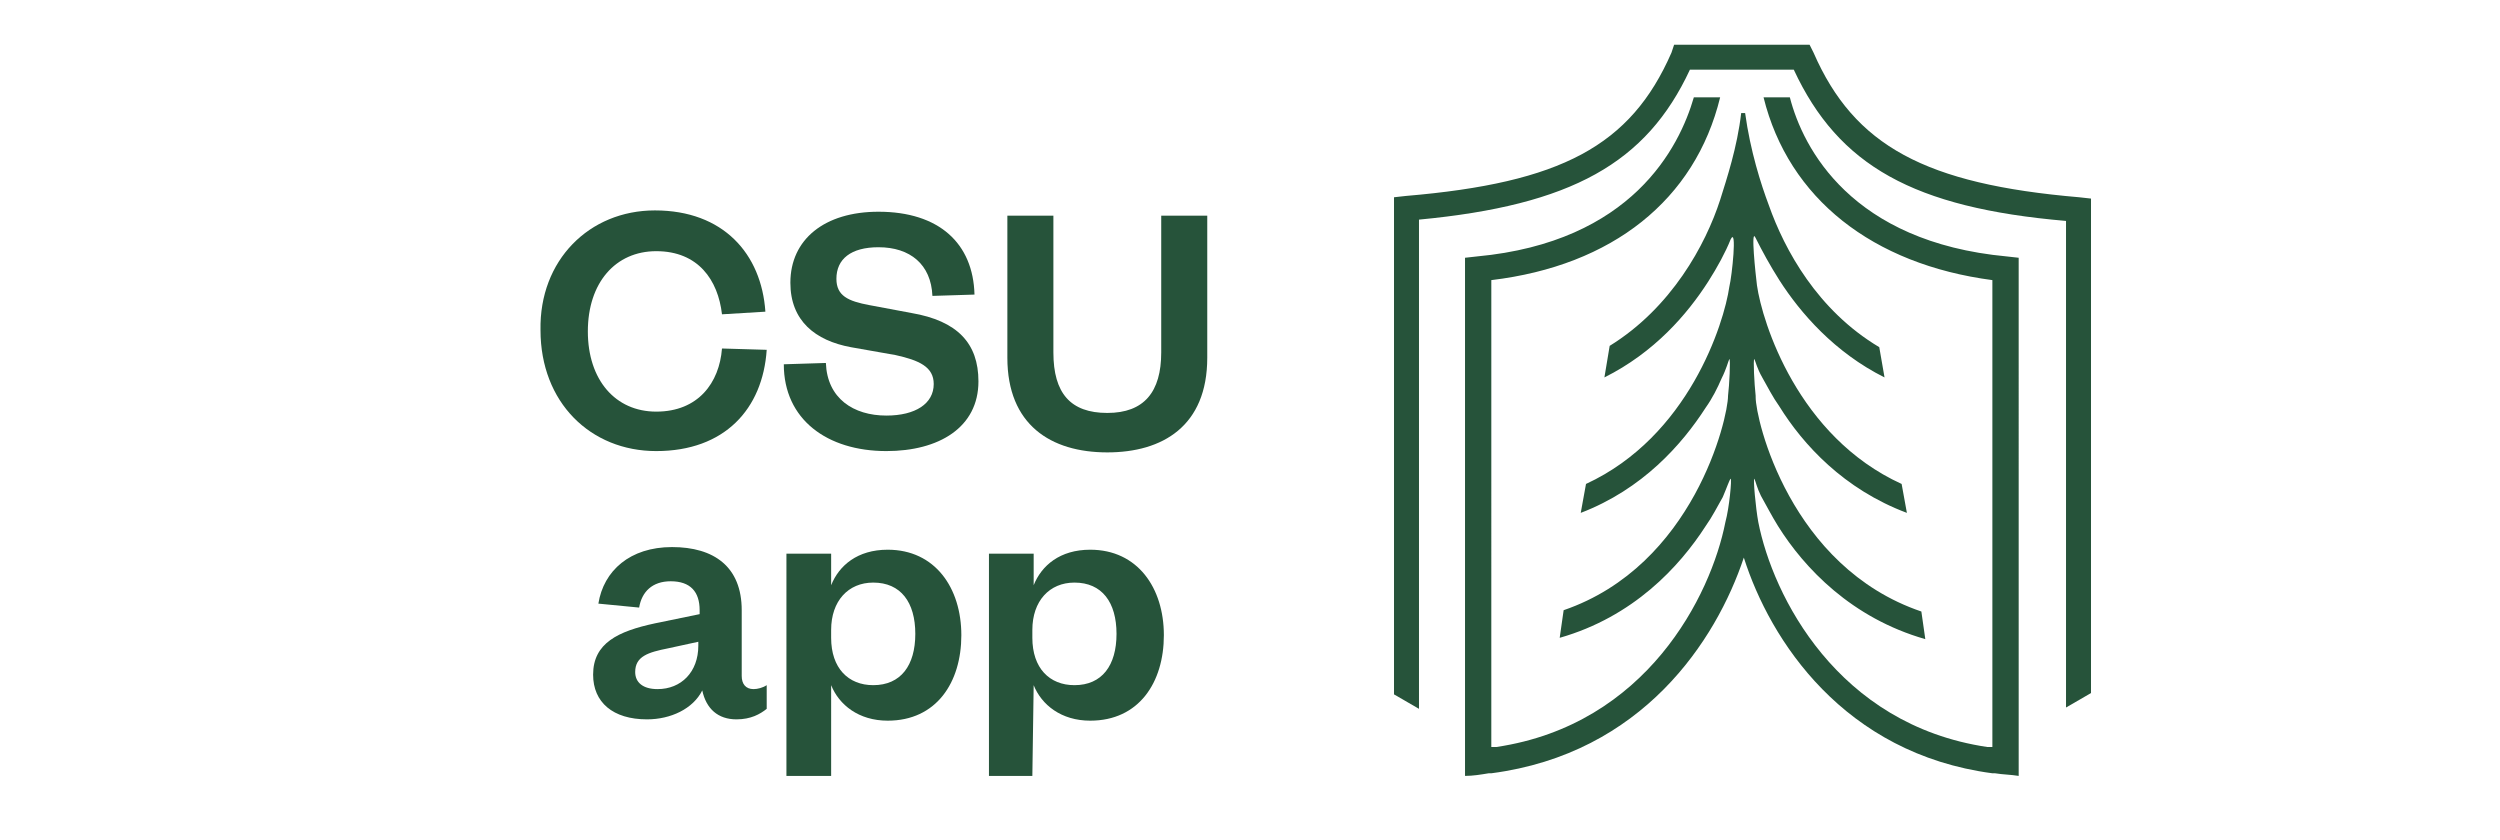<?xml version="1.0" encoding="utf-8"?>
<!-- Generator: Adobe Illustrator 24.2.3, SVG Export Plug-In . SVG Version: 6.00 Build 0)  -->
<svg version="1.1" id="Layer_1" xmlns="http://www.w3.org/2000/svg" xmlns:xlink="http://www.w3.org/1999/xlink" x="0px" y="0px"
	 viewBox="0 0 190.1 63.9" style="enable-background:new 0 0 190.1 63.9;" xml:space="preserve">
<style type="text/css">
	.st0{fill:#26533A;}
</style>
<desc>Created with sketchtool.</desc>
<g>
	<path class="st0" d="M136.1,7.4h-2c1.9,7.7,8.3,12.7,17.4,13.9v30.4l0,0v5.1c-0.1,0-0.1,0-0.2,0h-0.2
		c-11.4-1.7-16.3-11.5-17.4-17.1l0,0c-0.2-1.1-0.4-3.3-0.3-3.3c0.1,0.2,0.2,0.7,0.5,1.3c0.4,0.7,0.8,1.5,1.3,2.3
		c2,3.2,5.6,7,11.2,8.6l-0.3-2.1c-10-3.4-12.6-14.6-12.6-16.3l0,0l0,0v-0.1c-0.1-0.9-0.2-2.8-0.1-2.8c0.1,0.2,0.2,0.7,0.6,1.4
		c0.4,0.7,0.8,1.5,1.3,2.2c1.8,2.9,4.9,6.3,9.7,8.1l-0.4-2.2c-7.9-3.6-10.6-12.3-11-15.1l0,0c-0.1-0.8-0.5-4.5-0.1-3.6l0,0
		c0.5,1,1.1,2.1,1.8,3.2c1.6,2.5,4.2,5.5,8,7.4l-0.4-2.3c-4.7-2.8-7.2-7.4-8.4-10.8c-0.6-1.6-1.4-4.1-1.8-7h-0.3
		c-0.3,2.6-1.1,5-1.6,6.6c-1.1,3.4-3.7,8.2-8.4,11.1l-0.4,2.4c3.8-1.9,6.3-4.8,7.9-7.3c0.7-1.1,1.3-2.2,1.7-3.2
		c0.5-1,0.1,2.8-0.1,3.6l0,0c-0.4,2.8-3.1,11.4-10.9,15l-0.4,2.2c4.7-1.8,7.7-5.2,9.5-8c0.5-0.7,0.9-1.5,1.2-2.2
		c0.4-0.8,0.5-1.3,0.6-1.5c0.1,0,0,2-0.1,2.8l0,0l0,0c0,1.7-2.6,12.9-12.5,16.3l-0.3,2.1c5.6-1.6,9.1-5.4,11.1-8.5
		c0.5-0.7,0.9-1.5,1.3-2.2c0.3-0.7,0.5-1.3,0.6-1.4c0.1,0-0.1,2.2-0.4,3.3l0,0c-1.1,5.6-6,15.4-17.4,17.1h-0.2c-0.1,0-0.1,0-0.2,0
		v-5.1l0,0V21.3c9.2-1.1,15.5-6.1,17.4-13.9h-2c-1.1,3.8-4.7,11-16.5,12.1l-0.9,0.1v32.2V59c0.6,0,1.2-0.1,1.8-0.2h0.1l0,0h0.1
		c11.5-1.5,17.1-10.1,19.2-16.4c2,6.3,7.6,14.9,18.9,16.4h0.1l0,0h0.1c0.6,0.1,1.2,0.1,1.8,0.2v-4v-3.2V19.6l-0.9-0.1
		C140.8,18.4,137.1,11.3,136.1,7.4"/>
	<path class="st0" d="M127.3,3.4L127.1,4c-3.1,7.1-8.4,9.9-20.2,10.9L106,15v37.8l1.9,1.1V16.7c11.6-1.1,17.3-4.3,20.6-11.4h7.9
		c3.4,7.3,9.1,10.5,20.7,11.5v37l1.9-1.1V15.1l-0.9-0.1c-11.7-1-17.1-3.9-20.2-11l-0.3-0.6H127.3z"/>
</g>
<g>
	<path class="st0" d="M49.8,16c5.2,0,8.1,3.3,8.4,7.7l-3.3,0.2c-0.3-2.6-1.8-4.8-5-4.8c-3.1,0-5.2,2.4-5.2,6.1s2.1,6.1,5.2,6.1
		c3.2,0,4.8-2.2,5-4.8l3.4,0.1c-0.3,4.5-3.2,7.7-8.4,7.7c-5,0-8.8-3.7-8.8-9.2C41,19.8,44.8,16,49.8,16z"/>
	<path class="st0" d="M62.8,27.6c0.1,2.7,2.1,4,4.6,4c2.2,0,3.6-0.9,3.6-2.4c0-1.3-1.1-1.8-2.9-2.2l-3.4-0.6c-2.7-0.5-4.6-2-4.6-4.9
		c0-3.3,2.6-5.4,6.7-5.4c4.6,0,7.2,2.4,7.3,6.3l-3.2,0.1c-0.1-2.4-1.7-3.7-4.1-3.7c-2.1,0-3.2,0.9-3.2,2.4c0,1.3,0.9,1.7,2.5,2
		l3.2,0.6c3.5,0.6,5.1,2.3,5.1,5.2c0,3.5-3,5.3-7,5.3c-4.5,0-7.8-2.4-7.8-6.6L62.8,27.6z"/>
	<path class="st0" d="M76.6,27.2V16.4h3.5v10.4c0,3.1,1.3,4.6,4.1,4.6c2.8,0,4.1-1.6,4.1-4.6V16.4h3.5v10.8c0,5.2-3.4,7.2-7.6,7.2
		C79.9,34.4,76.6,32.3,76.6,27.2z"/>
	<path class="st0" d="M56.4,51.4c0,0.6,0.3,1,0.9,1c0.3,0,0.7-0.1,1-0.3v1.8c-0.5,0.4-1.2,0.8-2.3,0.8c-1.4,0-2.3-0.8-2.6-2.2
		c-0.7,1.4-2.4,2.2-4.2,2.2c-2.6,0-4.1-1.3-4.1-3.4c0-2.4,1.9-3.3,4.7-3.9l3.4-0.7v-0.3c0-1.4-0.7-2.2-2.2-2.2c-1.4,0-2.2,0.8-2.4,2
		l-3.1-0.3c0.4-2.5,2.4-4.3,5.6-4.3c3.2,0,5.3,1.5,5.3,4.8C56.4,46.4,56.4,51.4,56.4,51.4z M53.1,48.8l-2.3,0.5
		c-1.5,0.3-2.5,0.6-2.5,1.8c0,0.8,0.6,1.3,1.7,1.3c1.8,0,3.1-1.3,3.1-3.3V48.8z"/>
	<path class="st0" d="M63.2,59h-3.4V42.1h3.4v2.4c0.6-1.5,2-2.7,4.3-2.7c3.6,0,5.6,2.9,5.6,6.5s-1.9,6.5-5.6,6.5
		c-2.2,0-3.7-1.2-4.3-2.7V59z M63.2,48.5c0,2.3,1.3,3.6,3.2,3.6c2.1,0,3.2-1.5,3.2-3.9s-1.1-3.9-3.2-3.9c-1.9,0-3.2,1.4-3.2,3.6
		V48.5z"/>
	<path class="st0" d="M78.5,59h-3.3V42.1h3.4v2.4c0.6-1.5,2-2.7,4.3-2.7c3.6,0,5.6,2.9,5.6,6.5s-1.9,6.5-5.6,6.5
		c-2.2,0-3.7-1.2-4.3-2.7L78.5,59L78.5,59z M78.5,48.5c0,2.3,1.3,3.6,3.2,3.6c2.1,0,3.2-1.5,3.2-3.9s-1.1-3.9-3.2-3.9
		c-1.9,0-3.2,1.4-3.2,3.6V48.5z"/>
</g>
</svg>
